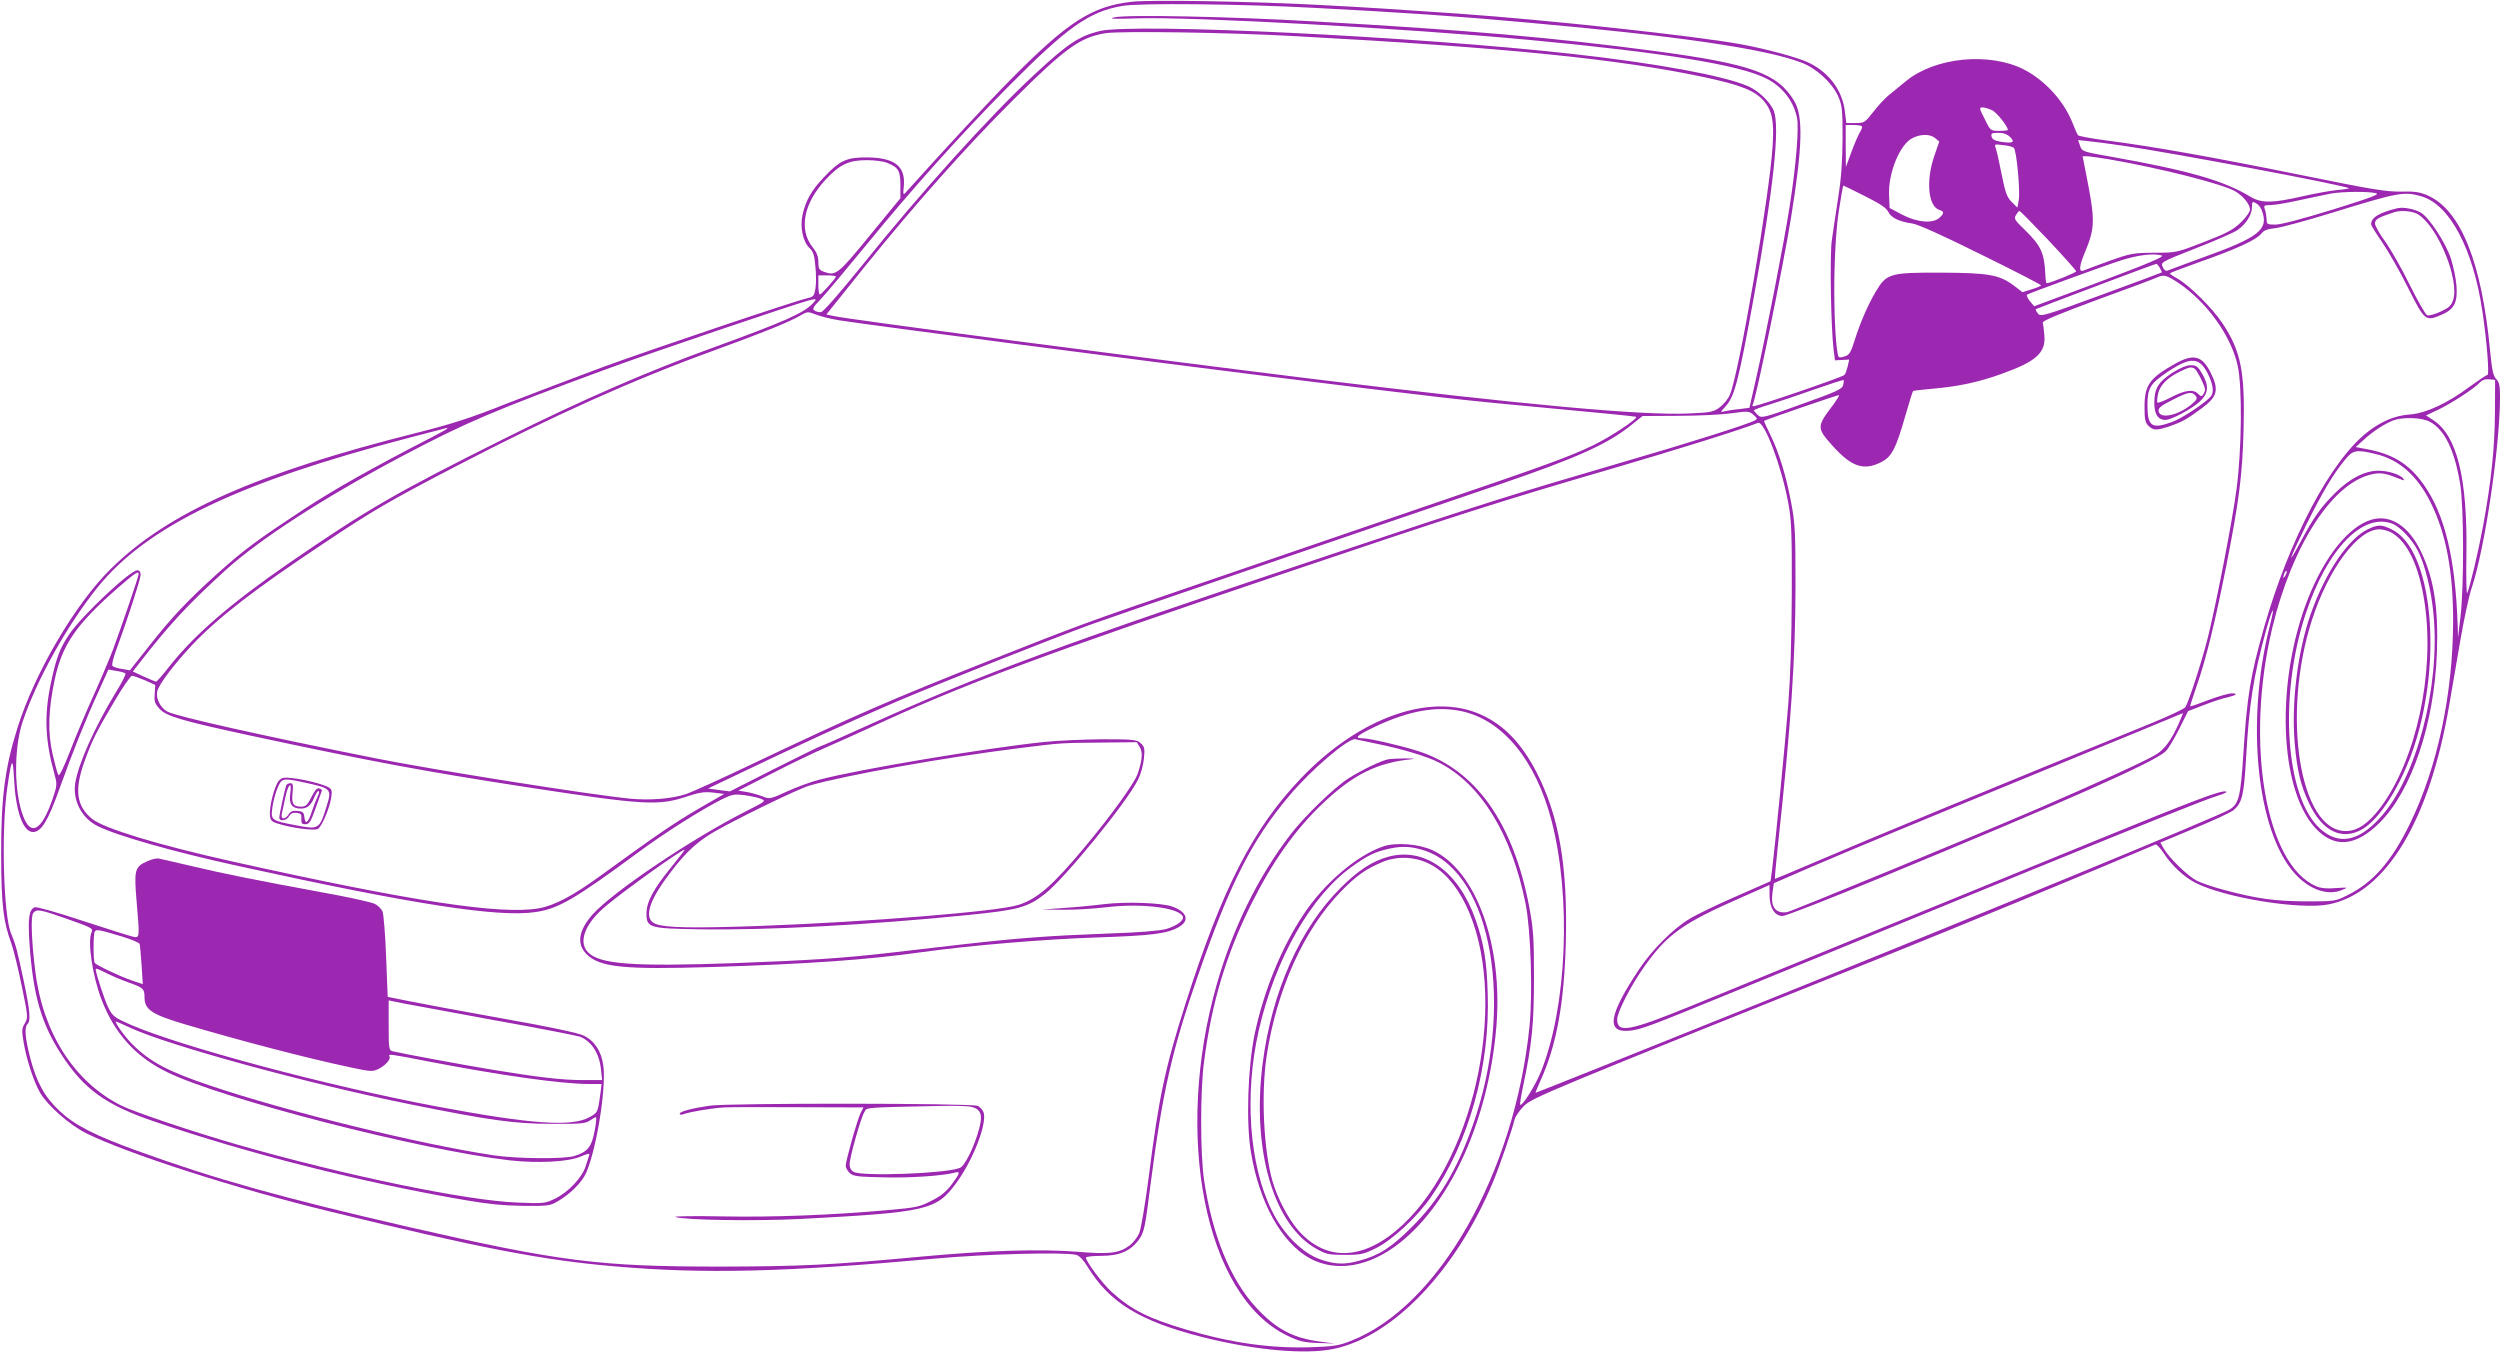 <?xml version="1.0" standalone="no"?>
<!DOCTYPE svg PUBLIC "-//W3C//DTD SVG 20010904//EN"
 "http://www.w3.org/TR/2001/REC-SVG-20010904/DTD/svg10.dtd">
<svg version="1.0" xmlns="http://www.w3.org/2000/svg"
 width="1280pt" height="692pt" viewBox="0 0 1280 692"
 preserveAspectRatio="xMidYMid meet">
<g transform="translate(0,692) scale(0.1,-0.1)"
fill="#9c27b0" stroke="none">
<path d="M5795 6911 c-203 -23 -325 -100 -615 -393 -111 -111 -357 -376 -546
-587 -9 -10 -11 -4 -7 31 12 105 -44 151 -187 152 -104 1 -140 -15 -221 -101
-64 -67 -94 -120 -110 -193 -14 -64 2 -138 36 -170 19 -18 25 -37 30 -95 4
-40 4 -91 0 -113 -6 -36 -11 -42 -38 -48 -62 -13 -806 -264 -1052 -354 -137
-51 -356 -134 -487 -185 -188 -75 -282 -105 -460 -150 -824 -207 -1275 -407
-1568 -695 -183 -178 -393 -536 -480 -815 -66 -209 -85 -362 -84 -655 1 -257
11 -339 52 -450 11 -30 35 -128 53 -217 33 -158 33 -164 16 -193 -16 -26 -16
-37 -6 -97 15 -89 53 -205 85 -259 39 -66 151 -164 235 -206 208 -104 773
-286 1249 -401 765 -187 1094 -250 1460 -281 461 -40 874 -29 1638 40 265 24
663 34 723 19 15 -4 37 -27 57 -60 112 -184 267 -279 589 -361 266 -67 528
-91 673 -60 304 64 626 402 815 856 33 79 100 274 109 316 4 17 26 49 49 72
44 43 131 79 1832 760 377 151 1108 453 1401 578 5 3 24 -17 42 -44 39 -61
106 -124 163 -152 150 -77 540 -140 684 -110 292 59 514 428 615 1020 11 63
36 207 55 320 19 113 46 239 60 280 66 194 145 722 145 978 0 58 -4 76 -19 91
-15 15 -22 44 -31 138 -43 461 -151 729 -322 803 -39 17 -67 21 -136 19 -74
-1 -149 11 -507 84 -448 91 -761 147 -994 177 -79 10 -147 23 -151 27 -4 4
-17 34 -30 67 -44 110 -141 216 -249 271 -177 89 -453 62 -602 -60 -30 -24
-69 -57 -88 -72 -19 -15 -55 -54 -79 -85 -44 -56 -47 -58 -92 -58 l-47 0 -7
58 c-12 106 -78 197 -179 248 -54 28 -224 74 -357 98 -237 43 -986 124 -1439
156 -349 24 -455 31 -721 45 -340 18 -857 27 -955 16z m930 -31 c460 -24 741
-43 1100 -76 763 -68 1210 -133 1397 -204 76 -28 158 -103 189 -172 21 -49 23
-66 23 -218 -1 -118 -7 -205 -23 -305 -12 -77 -26 -174 -32 -215 -11 -75 -5
-443 9 -560 l7 -55 36 2 37 2 -8 -36 c-5 -19 -12 -39 -17 -43 -15 -13 -441
-159 -466 -160 -5 0 -6 4 -3 8 16 26 156 708 196 957 59 364 63 519 17 597
-84 142 -220 191 -717 257 -510 68 -967 108 -1735 151 -444 26 -974 36 -1030
21 -31 -8 -5 -9 115 -5 283 9 1382 -51 2017 -111 681 -64 1067 -127 1205 -196
84 -42 142 -117 159 -204 10 -53 -5 -240 -37 -445 -26 -172 -122 -666 -176
-902 l-31 -136 -56 -7 c-31 -3 -65 -9 -76 -12 -17 -5 -16 -1 7 23 49 53 67
121 147 559 101 556 135 875 103 957 -18 46 -80 105 -133 127 -124 54 -474
118 -899 165 -804 90 -2243 159 -2420 117 -105 -26 -163 -64 -335 -224 -229
-212 -586 -608 -882 -977 -115 -142 -197 -236 -209 -238 -10 -1 -26 2 -34 8
-12 8 -7 18 31 57 25 26 134 156 242 288 225 276 477 557 716 798 306 309 417
388 589 417 90 15 604 10 977 -10z m-95 -145 c1071 -58 1660 -117 2100 -211
182 -39 254 -68 299 -119 44 -51 55 -101 47 -230 -15 -250 -171 -1163 -219
-1276 -8 -20 -31 -48 -50 -63 -33 -25 -45 -28 -159 -33 -244 -11 -849 45
-1928 177 -874 108 -2389 306 -2452 322 l-37 8 195 243 c258 320 523 618 763
857 265 264 341 319 471 340 74 12 630 4 970 -15z m3571 -380 c24 -13 79 -82
79 -100 0 -3 -20 -5 -44 -5 -44 0 -45 0 -74 60 -29 56 -29 60 -11 60 11 0 33
-7 50 -15z m-668 -81 c3 -4 -1 -16 -9 -29 -8 -12 -28 -58 -44 -101 l-29 -79
-1 108 0 107 38 0 c21 0 41 -3 45 -6z m759 -56 c27 -27 14 -33 -47 -24 -31 5
-44 12 -48 26 -4 17 0 20 34 20 27 0 46 -7 61 -22z m-384 -5 l21 -18 -26 -75
c-43 -127 -31 -257 27 -275 25 -8 25 -17 0 -40 -34 -31 -115 -24 -191 16 l-64
34 -3 65 c-5 114 55 261 120 293 43 22 91 21 116 0z m962 -39 c234 -33 1144
-204 1157 -218 2 -1 -25 -6 -60 -9 -35 -3 -115 -18 -178 -32 -156 -36 -212
-36 -269 -1 -134 81 -315 133 -702 202 -155 27 -157 28 -168 57 l-10 30 63 -7
c34 -4 109 -13 167 -22z m-559 -11 c14 -14 33 -222 25 -267 l-7 -39 -29 29
c-24 24 -33 47 -51 139 -12 60 -25 120 -30 134 -9 23 -9 24 37 18 25 -2 50 -9
55 -14z m484 -58 c271 -47 590 -128 652 -166 41 -26 73 -66 73 -92 0 -12 -21
-41 -47 -66 -40 -38 -72 -55 -188 -100 -140 -54 -140 -55 -255 -55 -109 -1
-121 -3 -230 -42 -63 -23 -123 -45 -132 -49 -26 -11 -23 23 8 96 51 123 52
162 5 397 l-18 92 21 0 c12 0 62 -7 111 -15z m-6252 -19 c57 -23 67 -40 67
-114 l0 -67 -156 -190 c-165 -202 -175 -209 -237 -186 -23 9 -27 16 -27 49 0
28 -8 50 -30 77 -71 90 -46 224 67 345 72 78 118 100 211 100 40 0 87 -6 105
-14z m5005 -170 c78 -39 111 -61 120 -81 14 -29 55 -50 122 -59 29 -4 156 -61
353 -159 169 -83 307 -154 307 -158 0 -3 -21 -12 -47 -20 l-48 -15 -43 33
c-74 56 -129 66 -372 67 -264 1 -281 -4 -336 -97 -43 -73 -80 -160 -109 -252
-18 -57 -26 -72 -48 -79 -15 -6 -29 -7 -32 -4 -15 14 -26 223 -23 414 3 141
10 250 23 336 11 71 21 128 23 128 1 0 51 -24 110 -54z m2616 15 c24 -5 -18
-21 -220 -84 -156 -48 -266 -77 -294 -77 -42 0 -45 2 -45 28 -1 15 -4 37 -9
50 -7 20 -4 22 29 22 20 0 86 11 148 25 62 13 135 29 162 34 57 10 186 12 229
2z m236 -17 c143 -43 263 -269 310 -589 23 -153 36 -325 26 -325 -6 0 -46 -27
-90 -59 -113 -85 -225 -137 -307 -143 -77 -6 -143 -33 -216 -89 -189 -146
-403 -551 -532 -1005 -69 -245 -86 -344 -105 -645 -14 -216 -23 -254 -69 -283
-51 -32 -1261 -531 -2367 -976 -652 -262 -1186 -476 -1188 -475 -1 1 11 31 27
66 81 179 120 395 128 705 10 390 -34 646 -152 874 -76 145 -164 237 -280 290
-257 118 -626 -12 -925 -326 -246 -258 -401 -560 -589 -1149 -106 -333 -138
-483 -190 -895 -18 -138 -39 -262 -48 -283 -9 -22 -31 -49 -47 -62 -55 -42
-103 -48 -270 -34 -194 15 -455 7 -801 -25 -458 -43 -616 -50 -1030 -51 -617
0 -821 26 -1585 201 -652 150 -1005 249 -1395 391 -219 79 -322 132 -398 203
-79 73 -120 149 -153 276 -26 105 -30 154 -13 171 17 17 13 68 -20 223 -33
156 -41 185 -64 240 -39 89 -51 520 -21 737 23 164 30 175 36 52 9 -164 46
-269 97 -269 42 0 77 57 136 223 67 187 131 347 201 500 l49 109 40 -7 c22 -3
43 -9 47 -13 4 -4 -18 -47 -49 -97 -109 -179 -193 -367 -208 -466 -13 -89 34
-178 114 -218 99 -50 392 -133 726 -206 888 -195 1325 -263 1515 -235 116 16
200 64 528 306 138 102 327 221 431 273 49 24 63 26 111 20 30 -4 68 -12 84
-18 30 -12 29 -12 -79 -67 -277 -141 -674 -408 -780 -525 -73 -82 -84 -152
-32 -204 68 -68 188 -80 647 -66 498 16 793 37 1070 76 243 34 622 66 890 75
291 10 367 19 428 55 55 33 38 78 -38 104 -56 19 -236 25 -345 12 -55 -7 -149
-16 -210 -20 l-110 -8 105 -1 c58 -1 159 5 225 13 176 21 363 -1 390 -45 12
-20 -29 -51 -86 -67 -35 -9 -144 -18 -304 -23 -293 -11 -454 -23 -735 -55
-113 -13 -284 -33 -380 -44 -236 -27 -406 -38 -784 -52 -528 -19 -697 -6 -756
56 -51 54 -14 148 93 237 98 82 386 288 403 288 2 0 -30 -42 -71 -92 -90 -111
-125 -176 -125 -235 0 -73 15 -77 270 -81 346 -6 880 23 1375 73 260 26 307
39 396 109 102 80 418 468 475 583 15 29 28 77 31 110 5 51 3 60 -17 78 -20
18 -36 20 -199 20 -97 -1 -230 -7 -296 -14 -304 -32 -949 -140 -1150 -193 -44
-11 -119 -39 -167 -61 -85 -39 -88 -39 -125 -24 -21 8 -57 18 -80 22 l-43 7
173 88 c94 49 224 111 287 138 63 28 156 69 205 92 486 226 886 375 2150 801
855 289 1097 366 1660 530 335 98 658 199 746 234 32 12 120 -221 155 -410 16
-86 19 -149 18 -460 -1 -240 -7 -430 -18 -570 -16 -204 -68 -730 -83 -849 l-8
-58 -175 -77 c-97 -42 -205 -94 -240 -116 -83 -49 -192 -159 -256 -255 -159
-239 -173 -330 -49 -317 56 6 98 21 510 190 154 63 503 206 775 317 272 111
621 254 775 317 586 239 892 362 950 379 37 11 52 20 40 22 -30 4 -160 -45
-678 -257 -254 -104 -685 -280 -957 -391 -272 -111 -580 -237 -685 -280 -104
-43 -296 -121 -425 -174 -310 -126 -370 -137 -370 -65 0 37 69 171 138 269
120 169 198 224 509 360 l133 59 0 -53 c0 -64 27 -106 67 -106 15 0 240 88
502 196 947 391 1400 591 1459 647 13 12 44 64 69 114 l46 92 80 31 c44 17 98
35 120 39 49 12 59 21 21 21 -16 -1 -69 -16 -119 -35 -49 -19 -90 -33 -91 -32
-2 1 13 47 32 102 49 139 95 329 153 620 65 330 82 461 88 694 8 297 -13 403
-108 546 -52 78 -168 193 -231 229 -21 11 -38 23 -38 26 0 3 69 29 153 59 185
65 290 113 314 144 14 18 32 25 74 29 31 4 161 39 290 79 341 105 368 110 459
83z m-820 -70 c38 -99 -11 -138 -303 -243 -89 -33 -169 -62 -178 -66 -10 -4
-19 2 -26 18 -11 24 -10 25 170 96 100 39 196 81 213 93 44 31 74 79 74 116 0
30 2 32 20 22 12 -6 25 -22 30 -36z m-1092 -154 c78 -83 142 -155 142 -159 0
-7 -134 -61 -151 -61 -3 0 -6 21 -7 48 -5 107 -23 145 -104 224 -54 52 -58 59
-46 77 7 12 15 21 18 21 3 0 70 -68 148 -150z m580 -78 c17 -5 -63 -39 -315
-134 l-338 -126 -22 26 c-12 15 -18 30 -15 33 8 7 409 153 482 176 88 28 165
37 208 25z m-10 -63 c7 -12 12 -22 10 -24 -2 -1 -142 -54 -312 -116 -294 -108
-309 -112 -322 -94 -8 10 -12 20 -11 22 4 3 609 232 617 232 3 1 11 -8 18 -20z
m-6778 -45 c0 -8 -71 -88 -82 -92 -4 -2 -8 19 -8 47 l0 51 45 0 c25 0 45 -3
45 -6z m6870 -30 c148 -99 273 -272 307 -427 24 -109 21 -425 -6 -632 -22
-167 -104 -587 -147 -760 -33 -130 -100 -336 -116 -357 -7 -8 -87 -46 -178
-83 -842 -343 -1416 -580 -1722 -711 -108 -46 -198 -84 -200 -84 -2 0 4 73 14
163 68 624 91 968 91 1342 0 263 -2 314 -21 415 -26 141 -63 263 -108 354 -19
38 -33 70 -32 71 10 7 381 135 384 132 2 -2 -11 -23 -28 -47 -88 -115 -88
-120 -3 -215 95 -105 157 -126 245 -82 56 28 76 67 125 237 20 68 37 126 40
128 2 2 48 7 102 12 129 11 236 34 349 75 180 64 230 109 221 200 -2 28 -6 56
-8 63 -3 9 84 45 281 118 157 57 294 108 305 114 34 15 48 11 105 -26z m-6989
-108 c-47 -50 -148 -94 -516 -228 -324 -117 -677 -271 -1055 -460 -564 -281
-712 -367 -1110 -641 -296 -204 -484 -366 -612 -528 -34 -44 -65 -79 -69 -79
-3 0 -32 12 -63 26 l-56 26 32 41 c154 198 244 296 442 477 178 161 499 369
902 583 329 174 475 236 1049 447 208 77 972 336 1040 353 37 9 39 7 16 -17z
m136 -86 c166 -26 1624 -216 2173 -284 931 -115 995 -123 1464 -166 242 -22
441 -42 443 -44 10 -10 -133 -104 -222 -147 -126 -60 -242 -102 -850 -309
-110 -38 -360 -123 -555 -190 -195 -67 -510 -175 -700 -240 -466 -159 -548
-189 -966 -355 -533 -211 -707 -287 -1229 -535 -159 -76 -312 -145 -340 -155
-75 -25 -188 -34 -290 -24 -205 20 -1009 148 -1295 205 -596 119 -1022 215
-1072 240 -36 19 -61 67 -53 104 8 36 87 140 179 238 135 142 318 284 675 521
248 166 336 217 676 394 500 260 903 441 1319 592 258 94 379 143 441 178 40
23 40 23 87 5 26 -10 78 -22 115 -28z m5140 -332 c-5 -20 -35 -34 -212 -97
-199 -72 -206 -73 -225 -56 -11 10 -20 21 -20 24 0 3 37 17 81 30 45 14 147
48 228 77 80 28 148 50 150 48 2 -2 1 -14 -2 -26z m3337 -143 c-1 -179 -19
-351 -60 -575 -25 -135 -70 -324 -82 -347 -4 -6 -6 82 -4 196 6 393 -48 611
-170 690 l-37 24 60 28 c69 33 188 110 215 140 12 13 28 19 48 17 l31 -3 -1
-170z m-3790 -38 c-31 -18 -344 -117 -654 -207 -585 -171 -743 -220 -1510
-477 -1403 -469 -1800 -615 -2388 -882 -123 -56 -226 -101 -229 -101 -4 0
-110 -52 -237 -116 l-229 -116 -56 7 -56 8 145 69 c308 148 583 274 814 373
244 104 797 323 1000 397 124 45 1344 463 2091 717 399 136 560 209 680 307
l55 44 182 1 c101 0 224 6 273 13 85 12 91 11 113 -8 20 -18 21 -21 6 -29z
m3456 -6 c76 -40 127 -144 156 -318 19 -112 20 -523 2 -678 l-13 -110 -2 70
c-12 339 -66 561 -173 713 -78 110 -162 161 -312 186 l-37 7 42 38 c48 44 109
83 152 99 50 18 146 14 185 -7z m-10150 -35 c0 -2 -33 -21 -72 -41 -307 -158
-499 -266 -660 -371 -237 -156 -307 -207 -443 -329 -154 -139 -232 -221 -348
-368 l-102 -129 -40 7 c-22 3 -44 10 -49 15 -5 5 3 39 19 82 53 143 125 363
125 385 0 15 -6 23 -17 23 -37 0 -279 -228 -346 -324 -51 -75 -69 -124 -97
-256 -35 -167 -29 -293 21 -472 12 -44 11 -53 -14 -125 -55 -157 -110 -186
-149 -80 -47 124 -47 348 -2 482 71 213 229 496 383 687 253 314 721 539 1597
767 104 27 190 50 192 50 1 1 2 -1 2 -3z m9871 -130 c122 -28 216 -111 285
-251 78 -158 114 -349 114 -605 -1 -373 -80 -747 -220 -1035 -94 -194 -189
-303 -320 -368 -64 -32 -66 -32 -215 -32 -158 1 -249 13 -423 60 -50 13 -111
34 -135 46 -46 24 -142 117 -169 165 l-17 30 177 74 c97 40 187 82 199 93 43
38 52 76 63 268 16 277 37 413 101 647 35 127 51 147 20 26 -124 -489 -67
-1049 128 -1266 73 -82 169 -116 241 -85 35 14 35 14 -30 10 -44 -4 -76 -1
-100 9 -260 109 -367 734 -226 1323 105 434 316 755 522 789 37 7 68 0 138
-29 14 -6 17 -5 12 3 -13 21 -77 42 -128 42 -70 0 -148 -40 -222 -114 -73 -72
-111 -126 -177 -250 -76 -142 -57 -88 30 89 81 163 136 257 199 333 39 48 57
51 153 28z m-460 -623 c-12 -20 -14 -14 -5 12 4 9 9 14 11 11 3 -2 0 -13 -6
-23z m-10991 8 c0 -12 -87 -267 -133 -391 -20 -52 -65 -158 -100 -235 -35 -77
-88 -202 -117 -278 -34 -87 -56 -133 -61 -125 -5 7 -18 56 -30 108 -25 111
-22 223 11 380 37 177 110 283 320 467 93 81 110 92 110 74z m32 -544 l53 -24
-3 -45 c-3 -39 0 -50 25 -77 33 -38 117 -62 455 -135 633 -136 904 -186 1423
-266 606 -93 677 -97 825 -47 61 20 86 24 131 19 l57 -7 -137 -79 c-124 -73
-215 -135 -491 -336 -147 -107 -241 -157 -324 -171 -198 -33 -654 37 -1566
240 -381 85 -657 169 -718 218 -80 65 -92 146 -41 290 39 109 61 155 157 316
41 70 81 127 88 127 8 0 37 -11 66 -23z m6740 -158 c212 -45 381 -251 462
-561 102 -394 79 -953 -54 -1284 -29 -72 -97 -181 -107 -170 -2 2 5 46 16 98
44 208 55 315 55 553 0 199 -3 247 -23 355 -82 438 -276 711 -572 805 -96 30
-248 65 -284 65 -45 0 -26 16 73 63 167 78 307 103 434 76z m3673 -64 c-38
-85 -74 -134 -119 -160 -59 -35 -314 -151 -606 -277 -306 -132 -1259 -525
-1280 -528 -59 -9 -85 26 -75 99 l7 49 191 83 c253 108 513 216 1147 476 412
169 729 300 757 312 1 1 -9 -24 -22 -54z m-4097 -105 c118 -24 249 -63 307
-93 217 -110 374 -366 446 -724 27 -138 37 -455 20 -629 -77 -752 -465 -1435
-916 -1610 -61 -24 -88 -28 -207 -32 -203 -6 -404 22 -633 90 -196 58 -281
101 -382 192 -48 43 -133 157 -133 177 0 5 35 9 78 9 95 0 152 25 195 86 25
36 30 59 57 274 62 481 110 693 247 1085 160 460 274 685 461 907 113 136 308
302 342 293 8 -2 61 -13 118 -25z m-1223 -14 c17 -26 14 -67 -11 -140 -17 -47
-134 -210 -265 -367 -170 -204 -246 -270 -344 -302 -103 -34 -782 -88 -1330
-108 -341 -12 -477 -9 -527 10 -58 22 -44 97 41 218 95 133 156 194 254 252
109 64 435 223 492 239 188 54 699 145 1070 191 220 28 217 27 422 29 l183 2
15 -24z"/>
<path d="M12275 5854 c-95 -23 -135 -48 -135 -83 0 -5 26 -47 58 -93 31 -46
91 -150 132 -233 85 -169 88 -172 172 -136 64 27 82 64 75 150 -3 37 -16 98
-28 136 -27 82 -112 212 -154 236 -33 19 -89 30 -120 23z m108 -33 c102 -67
210 -335 177 -437 -10 -30 -22 -40 -65 -60 -29 -13 -59 -22 -68 -18 -8 3 -49
74 -90 157 -41 84 -98 183 -126 222 -28 38 -51 79 -51 91 0 21 15 30 100 58
35 11 97 5 123 -13z"/>
<path d="M753 2510 c-63 -28 -67 -45 -54 -200 17 -200 17 -193 -21 -185 -18 4
-134 41 -257 81 -123 41 -232 72 -242 69 -30 -10 -37 -53 -28 -185 18 -264 60
-411 164 -570 113 -175 225 -257 472 -341 481 -165 1068 -314 1603 -405 109
-19 195 -27 290 -28 130 -1 137 0 180 26 62 37 120 95 141 143 53 120 104 435
88 549 -10 74 -45 127 -101 154 -27 13 -175 45 -408 86 -201 36 -417 76 -480
89 l-115 23 -8 204 c-4 113 -13 217 -18 232 -6 15 -25 33 -42 41 -18 8 -133
34 -257 56 -347 64 -522 99 -680 137 -80 18 -154 36 -165 38 -11 3 -39 -3 -62
-14z m-406 -296 c119 -42 131 -48 123 -65 -24 -43 3 -226 51 -350 66 -171 174
-290 334 -368 278 -137 1301 -400 1755 -452 144 -16 302 -8 364 20 35 15 47
17 43 7 -3 -8 -11 -33 -18 -56 -17 -57 -88 -133 -155 -166 -54 -26 -58 -27
-197 -21 -259 10 -879 138 -1433 297 -228 66 -526 166 -594 200 -239 120 -400
371 -439 685 -20 157 -24 284 -11 300 18 22 32 20 177 -31z m281 -90 c46 -14
85 -31 87 -37 2 -7 6 -56 10 -109 l6 -97 -56 19 c-62 21 -183 79 -190 90 -8
13 -8 147 0 160 8 13 20 11 143 -26z m-80 -188 c26 -13 76 -34 112 -47 74 -26
80 -32 80 -76 0 -62 37 -87 205 -137 276 -82 623 -173 845 -220 107 -23 117
-24 148 -9 35 17 65 51 56 65 -8 13 7 11 201 -27 374 -72 681 -115 821 -115
l64 0 -5 -42 c-14 -105 -14 -104 -57 -128 -91 -51 -299 -36 -788 56 -556 105
-1298 304 -1558 416 -87 38 -94 44 -117 88 -19 37 -65 178 -65 197 0 7 13 2
58 -21z m1992 -241 c223 -40 416 -78 430 -83 59 -24 99 -85 107 -168 l6 -54
-100 0 c-107 0 -233 15 -474 55 -150 25 -451 81 -496 92 -22 5 -23 9 -23 133
l0 128 73 -15 c39 -7 254 -47 477 -88z m-1869 -39 c196 -90 904 -284 1429
-390 402 -81 532 -100 720 -100 151 -1 178 1 200 17 13 9 27 17 31 17 4 0 1
-33 -7 -72 -15 -81 -36 -106 -104 -127 -53 -16 -297 -14 -414 4 -380 57 -1054
223 -1451 357 -214 72 -307 121 -398 212 -38 38 -94 116 -83 116 2 0 36 -15
77 -34z"/>
<path d="M3635 1259 c-91 -13 -155 -30 -155 -41 0 -6 8 -7 18 -3 31 12 156 33
212 35 30 2 202 2 383 1 l328 -1 -14 -27 c-17 -33 -77 -246 -77 -272 0 -10 9
-26 21 -37 18 -17 41 -19 170 -22 135 -4 308 8 367 24 31 9 28 -3 -16 -61 -27
-36 -56 -60 -103 -83 -59 -31 -79 -35 -215 -47 -289 -26 -595 -38 -855 -33
-145 3 -253 1 -241 -3 44 -16 408 -22 642 -10 649 34 694 45 796 184 84 114
156 297 141 358 -4 14 -18 31 -32 37 -31 14 -1272 15 -1370 1z m1334 -5 c52
-11 64 -39 45 -110 -23 -90 -74 -195 -100 -204 -75 -29 -499 -44 -544 -20 -12
7 -20 21 -20 38 0 36 58 241 76 269 15 24 -15 22 405 31 59 1 121 -1 138 -4z"/>
<path d="M11141 5060 c-134 -74 -161 -111 -161 -222 0 -65 3 -81 20 -98 25
-25 42 -25 112 -1 61 21 86 35 164 93 78 58 86 93 42 181 -43 85 -86 97 -177
47z m163 -53 c26 -52 32 -92 18 -113 -18 -28 -146 -114 -197 -133 -108 -40
-130 -26 -130 85 0 88 14 110 106 172 115 76 160 74 203 -11z"/>
<path d="M11122 5011 c-72 -47 -92 -81 -92 -154 0 -58 19 -87 57 -87 30 0 133
55 176 94 45 43 48 80 12 143 -22 37 -30 43 -59 43 -21 0 -54 -14 -94 -39z
m115 21 c12 -8 53 -89 53 -107 0 -5 -4 -16 -9 -24 -8 -12 -12 -12 -26 2 -25
26 -67 20 -139 -17 -36 -19 -68 -31 -70 -27 -3 4 -1 25 4 47 10 43 48 81 114
113 46 22 56 24 73 13z m4 -138 c11 -14 8 -20 -21 -45 -70 -57 -162 -76 -168
-34 -2 16 12 28 70 57 82 42 100 45 119 22z"/>
<path d="M12141 4259 c-116 -35 -239 -188 -324 -404 -166 -422 -149 -971 37
-1174 97 -105 206 -96 329 26 165 164 281 508 294 873 8 228 -15 377 -81 515
-63 132 -157 193 -255 164z m112 -22 c38 -17 98 -81 126 -136 37 -71 70 -206
81 -331 34 -370 -89 -835 -274 -1037 -112 -123 -213 -141 -307 -56 -178 161
-213 680 -74 1100 111 335 295 523 448 460z"/>
<path d="M12125 4211 c-101 -47 -219 -221 -294 -434 -67 -191 -100 -455 -82
-663 12 -139 30 -214 72 -304 68 -147 170 -196 275 -135 91 54 198 225 264
422 149 450 92 1013 -114 1112 -52 26 -70 26 -121 2z m114 -15 c87 -45 148
-175 176 -369 51 -359 -45 -799 -228 -1043 -63 -82 -117 -119 -177 -119 -235
0 -330 593 -173 1080 85 263 235 465 346 465 15 0 41 -7 56 -14z"/>
<path d="M1428 2923 c-22 -24 -50 -133 -46 -176 2 -27 9 -34 38 -43 69 -23
190 -39 208 -28 20 13 59 104 68 161 5 36 3 43 -16 53 -30 16 -120 39 -183 46
-43 5 -55 3 -69 -13z m147 -13 c122 -27 125 -31 95 -125 -34 -110 -40 -113
-152 -91 -128 24 -132 27 -124 87 8 60 33 131 49 141 17 11 32 10 132 -12z"/>
<path d="M1465 2898 c-8 -24 -35 -149 -35 -164 0 -21 38 -17 50 7 8 14 19 19
38 17 23 -2 27 -8 25 -30 -1 -23 2 -28 21 -28 19 0 27 12 52 82 16 45 30 85
32 89 2 4 -4 9 -13 12 -11 5 -22 -8 -40 -43 -21 -42 -30 -50 -53 -50 -41 0
-50 15 -44 70 4 42 2 50 -12 50 -9 0 -19 -6 -21 -12z m21 -42 c-8 -52 9 -76
54 -76 33 0 52 16 70 59 7 17 16 31 21 31 5 0 3 -12 -4 -27 -8 -16 -22 -52
-31 -80 -19 -58 -33 -68 -38 -25 -2 22 -8 28 -35 30 -24 2 -35 -2 -45 -17 -18
-29 -42 -28 -35 2 3 12 11 50 18 85 15 70 35 86 25 18z"/>
<path d="M7110 3033 c-38 -7 -139 -56 -204 -97 -74 -47 -228 -196 -299 -289
-165 -215 -295 -479 -376 -763 -224 -779 -61 -1597 357 -1801 64 -31 85 -36
160 -39 l87 -3 -69 9 c-145 18 -232 64 -336 177 -130 141 -223 368 -265 650
-20 134 -20 462 0 609 39 301 112 544 241 804 109 218 225 382 366 516 157
149 280 210 458 227 19 2 6 4 -30 4 -36 0 -76 -2 -90 -4z"/>
<path d="M7084 2587 c-135 -45 -305 -189 -412 -352 -111 -167 -202 -390 -248
-609 -35 -167 -45 -456 -19 -606 43 -259 157 -463 302 -543 136 -73 307 -43
463 82 262 210 451 633 491 1100 36 421 -103 805 -327 908 -70 32 -185 41
-250 20z m216 -24 c340 -120 456 -797 240 -1406 -80 -227 -173 -382 -314 -522
-106 -105 -166 -143 -267 -170 -76 -21 -124 -19 -199 7 -92 32 -189 129 -248
249 -116 234 -142 595 -67 924 84 367 268 690 480 840 81 58 117 74 189 90 68
15 119 11 186 -12z"/>
<path d="M7110 2534 c-82 -22 -155 -69 -245 -159 -208 -206 -353 -531 -400
-898 -57 -444 55 -830 277 -952 48 -27 62 -30 143 -30 82 0 96 3 159 34 85 42
212 160 284 264 194 281 302 668 289 1042 -5 168 -20 257 -62 376 -86 246
-260 372 -445 323z m202 -34 c76 -35 142 -109 193 -213 221 -457 59 -1279
-323 -1638 -195 -183 -391 -193 -536 -27 -49 57 -105 161 -130 248 -46 155
-60 448 -31 642 51 339 191 650 383 846 76 78 125 113 209 148 72 31 163 29
235 -6z"/>
</g>
</svg>
